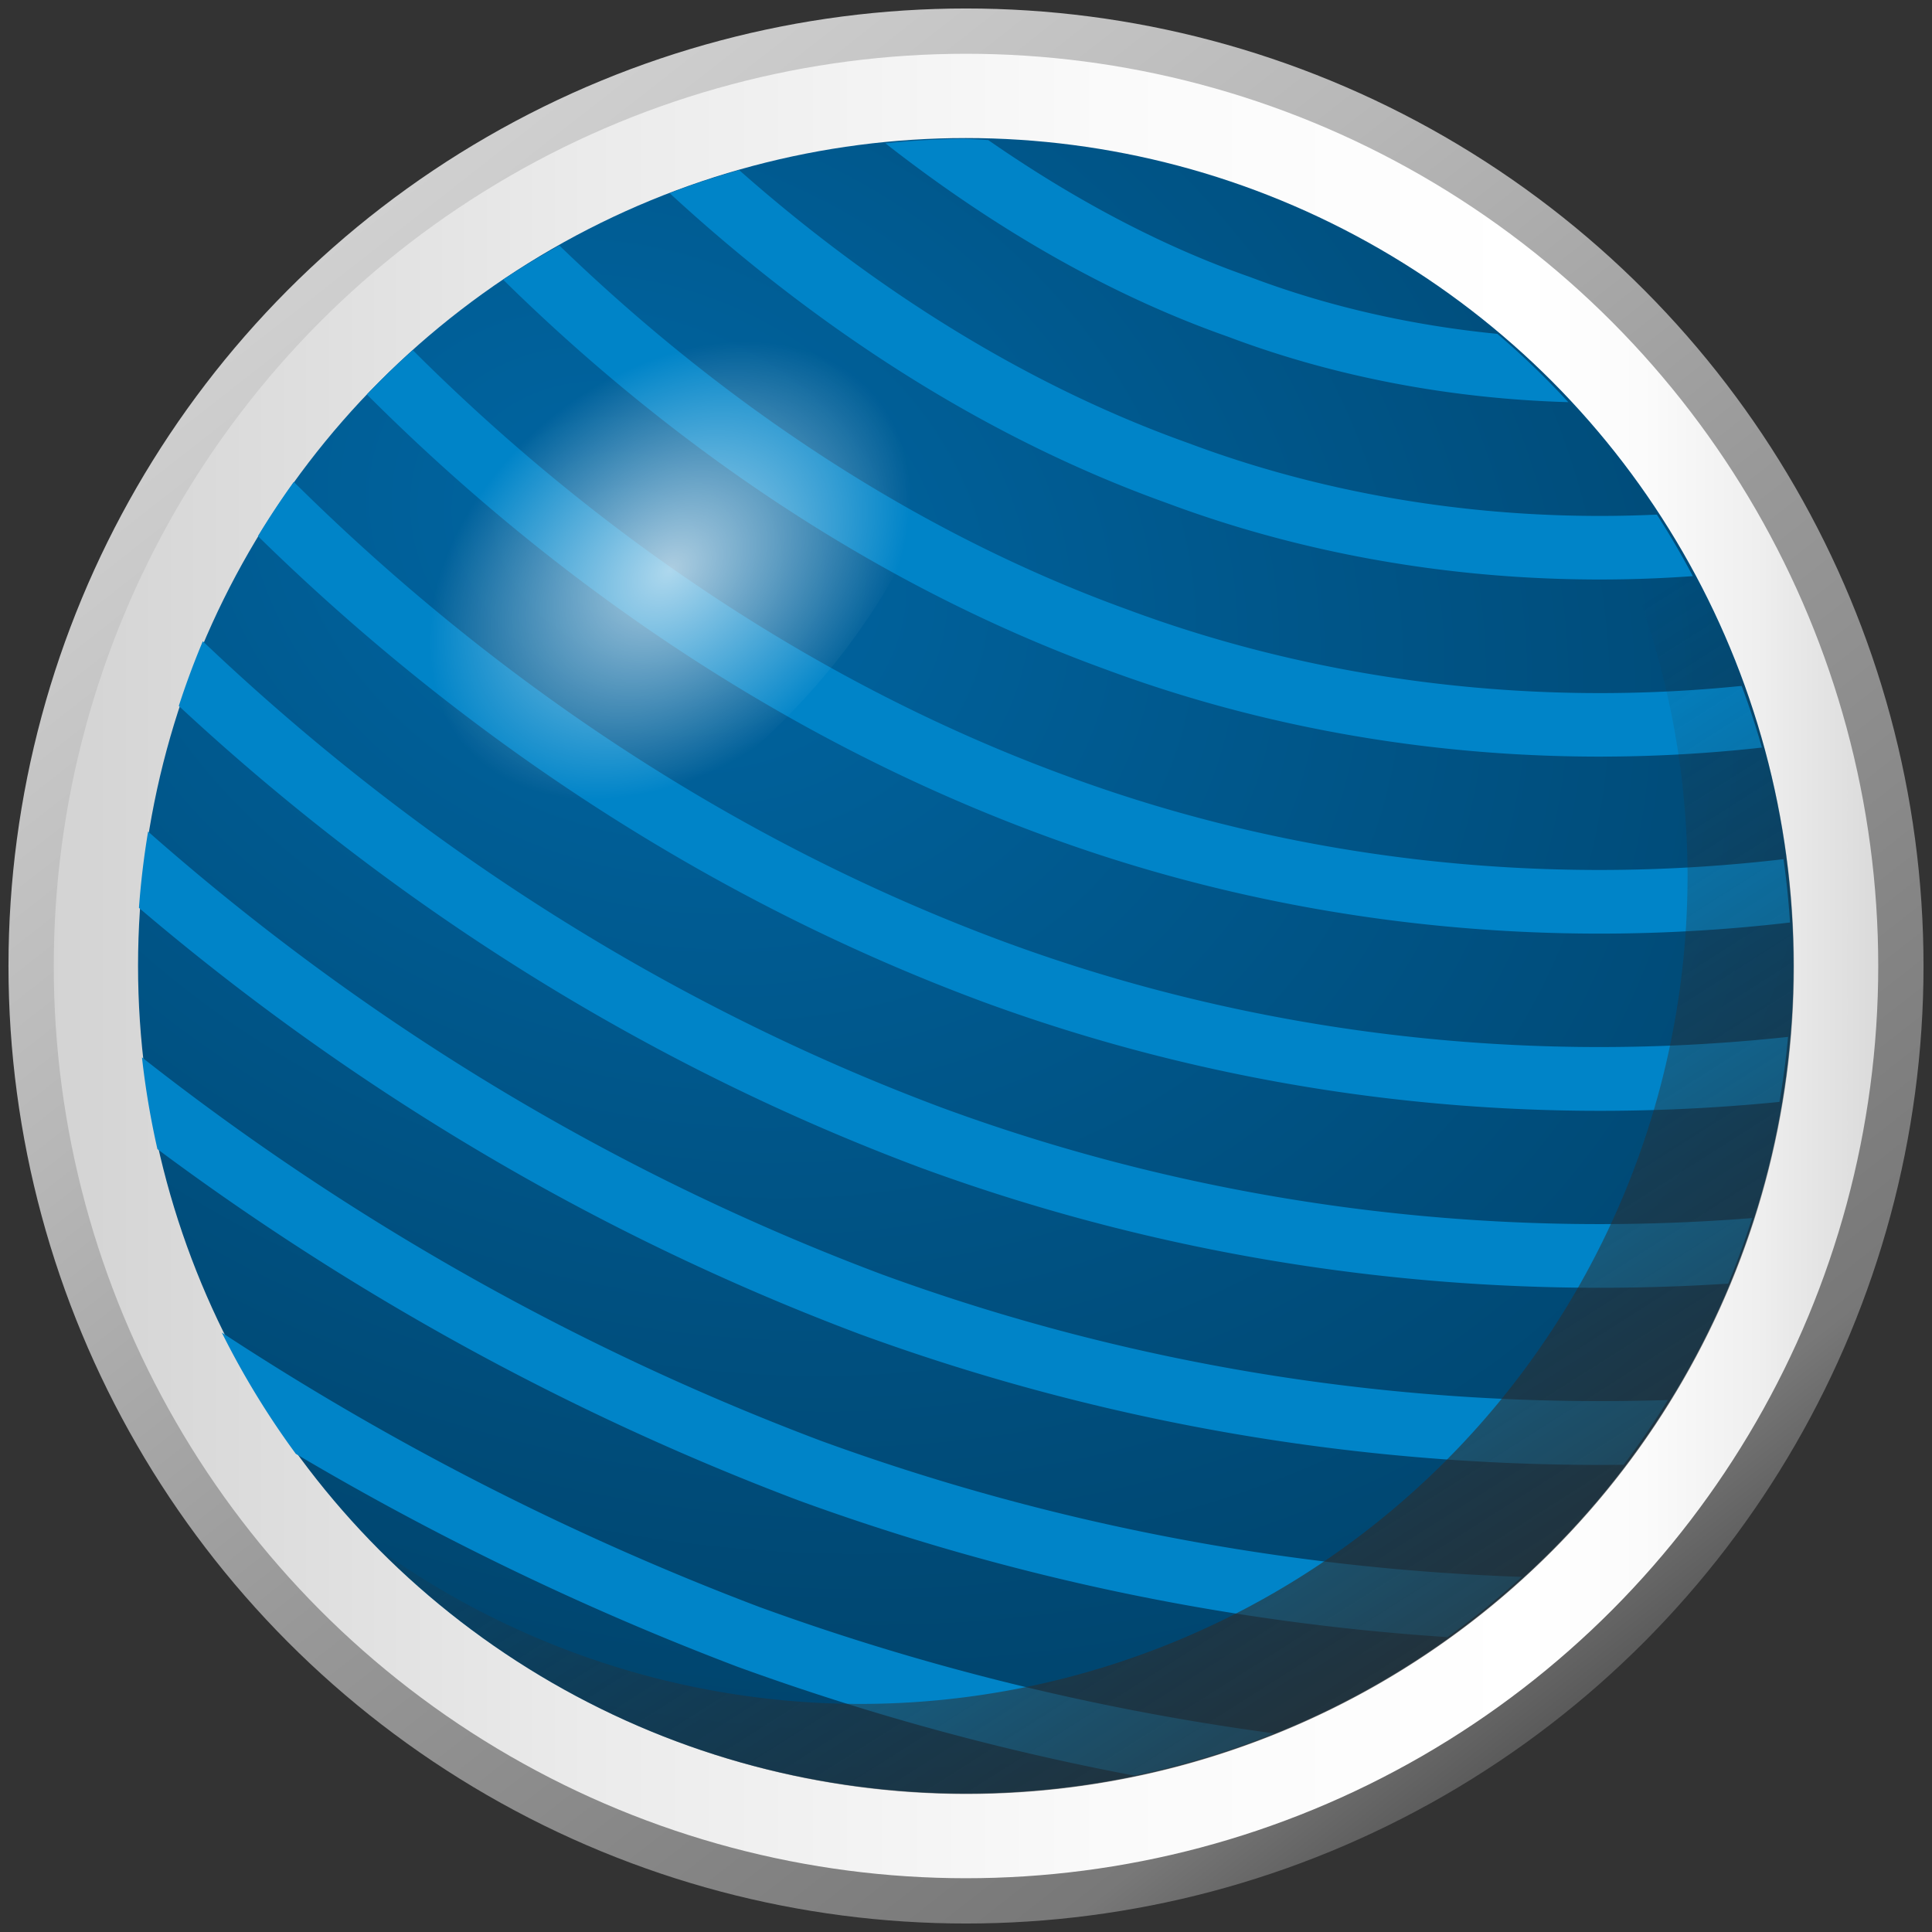 <?xml version="1.0" encoding="UTF-8" standalone="no"?>
<!-- Generator: Adobe Illustrator 16.0.0, SVG Export Plug-In . SVG Version: 6.00 Build 0)  -->

<svg
   xmlns:dc="http://purl.org/dc/elements/1.1/"
   xmlns:cc="http://creativecommons.org/ns#"
   xmlns:rdf="http://www.w3.org/1999/02/22-rdf-syntax-ns#"
   xmlns:svg="http://www.w3.org/2000/svg"
   xmlns="http://www.w3.org/2000/svg"
   xmlns:xlink="http://www.w3.org/1999/xlink"
   xmlns:sodipodi="http://sodipodi.sourceforge.net/DTD/sodipodi-0.dtd"
   xmlns:inkscape="http://www.inkscape.org/namespaces/inkscape"
   version="1.1"
   id="Capa_1"
   x="0px"
   y="0px"
   width="64px"
   height="64px"
   viewBox="0 0 64 64"
   enable-background="new 0 0 64 64"
   xml:space="preserve"
   inkscape:version="0.91 r"
   sodipodi:docname="scite.svg"><rect x="0" y="0" width="64" height="64" fill="#333333" stroke="none"/><defs
     id="defs487"><linearGradient
       gradientTransform="translate(86.847,-6.088)"
       id="linearGradient4889"
       gradientUnits="userSpaceOnUse"
       x1="31.993"
       y1="62.014"
       x2="31.993"
       y2="1.715"><stop
         offset="0.024"
         style="stop-color:#404040"
         id="stop4891" /><stop
         offset="0.135"
         style="stop-color:#787878"
         id="stop4893" /><stop
         offset="0.433"
         style="stop-color:#999999"
         id="stop4895" /><stop
         offset="0.641"
         style="stop-color:#B7B7B7"
         id="stop4897" /><stop
         offset="0.865"
         style="stop-color:#D0D0D0"
         id="stop4899" /><stop
         offset="1"
         style="stop-color:#D9D9D9"
         id="stop4901" /></linearGradient><linearGradient
       inkscape:collect="always"
       id="linearGradient4818"><stop
         style="stop-color:#2d2d2d;stop-opacity:1;"
         offset="0"
         id="stop4820" /><stop
         style="stop-color:#2d2d2d;stop-opacity:0;"
         offset="1"
         id="stop4822" /></linearGradient><linearGradient
       inkscape:collect="always"
       id="linearGradient4810"><stop
         style="stop-color:#ffffff;stop-opacity:0.681"
         offset="0"
         id="stop4812" /><stop
         style="stop-color:#ffffff;stop-opacity:0"
         offset="1"
         id="stop4814" /></linearGradient><linearGradient
       id="linearGradient4777"
       inkscape:collect="always"><stop
         id="stop4779"
         offset="0"
         style="stop-color:#0066a3;stop-opacity:1" /><stop
         id="stop4781"
         offset="1"
         style="stop-color:#002d48;stop-opacity:1" /></linearGradient><inkscape:path-effect
       effect="bend_path"
       id="path-effect4727"
       is_visible="true"
       bendpath="M 6.626,9.197 C 21.349,27.139 44.909,38.084 69.905,30.29"
       prop_scale="1"
       scale_y_rel="false"
       vertical="false"
       bendpath-nodetypes="cc" /><radialGradient
       inkscape:collect="always"
       xlink:href="#linearGradient4777"
       id="radialGradient4751"
       cx="20.252"
       cy="23.108"
       fx="20.252"
       fy="23.108"
       r="27.421"
       gradientUnits="userSpaceOnUse"
       gradientTransform="matrix(2.669,1.265,-0.993,2.095,-9.486,-56.159)" /><radialGradient
       inkscape:collect="always"
       xlink:href="#linearGradient4810"
       id="radialGradient4816"
       cx="20.365"
       cy="30.476"
       fx="20.365"
       fy="30.476"
       r="11.775"
       gradientTransform="matrix(0.752,0.311,-0.223,0.509,11.08,9.362)"
       gradientUnits="userSpaceOnUse" /><linearGradient
       inkscape:collect="always"
       xlink:href="#linearGradient4818"
       id="linearGradient4824"
       x1="53.5"
       y1="62.178"
       x2="34.708"
       y2="32.552"
       gradientUnits="userSpaceOnUse" /><linearGradient
       y2="31.864"
       x2="61.826"
       y1="31.864"
       x1="1.788"
       gradientUnits="userSpaceOnUse"
       id="SVGID_1_"
       gradientTransform="translate(86.847,-6.088)"><stop
         id="stop6"
         style="stop-color:#D1D1D1"
         offset="0" /><stop
         id="stop8"
         style="stop-color:#D2D2D2"
         offset="0.008" /><stop
         id="stop10"
         style="stop-color:#EBEBEB"
         offset="0.303" /><stop
         id="stop12"
         style="stop-color:#FAFAFA"
         offset="0.573" /><stop
         id="stop14"
         style="stop-color:#FFFFFF"
         offset="0.792" /><stop
         id="stop16"
         style="stop-color:#FBFBFB"
         offset="0.854" /><stop
         id="stop18"
         style="stop-color:#EFEFEF"
         offset="0.913" /><stop
         id="stop20"
         style="stop-color:#DCDCDC"
         offset="0.971" /><stop
         id="stop22"
         style="stop-color:#D0D0D0"
         offset="1" /></linearGradient><linearGradient
       y2="1.715"
       x2="31.993"
       y1="62.014"
       x1="31.993"
       gradientUnits="userSpaceOnUse"
       id="SVGID_2_"
       gradientTransform="translate(86.847,-6.088)"><stop
         id="stop27"
         style="stop-color:#404040"
         offset="0.006" /><stop
         id="stop29"
         style="stop-color:#787878"
         offset="0.135" /><stop
         id="stop31"
         style="stop-color:#999999"
         offset="0.433" /><stop
         id="stop33"
         style="stop-color:#B7B7B7"
         offset="0.641" /><stop
         id="stop35"
         style="stop-color:#D0D0D0"
         offset="0.865" /><stop
         id="stop37"
         style="stop-color:#D9D9D9"
         offset="1" /></linearGradient><linearGradient
       inkscape:collect="always"
       xlink:href="#SVGID_1_"
       id="linearGradient4877"
       x1="80.129"
       y1="89.858"
       x2="143.567"
       y2="89.858"
       gradientUnits="userSpaceOnUse"
       gradientTransform="translate(-79.848,-57.858)" /><linearGradient
       inkscape:collect="always"
       xlink:href="#linearGradient4889"
       id="linearGradient4885"
       x1="135.402"
       y1="130.461"
       x2="85.703"
       y2="66.989"
       gradientUnits="userSpaceOnUse"
       gradientTransform="translate(-80.662,-68.163)" /></defs><sodipodi:namedview
     pagecolor="#ffffff"
     bordercolor="#666666"
     borderopacity="1"
     objecttolerance="10"
     gridtolerance="10"
     guidetolerance="10"
     inkscape:pageopacity="0"
     inkscape:pageshadow="2"
     inkscape:window-width="1918"
     inkscape:window-height="1055"
     id="namedview485"
     showgrid="false"
     inkscape:zoom="10.429825"
     inkscape:cx="31.905192"
     inkscape:cy="27.273519"
     inkscape:window-x="1920"
     inkscape:window-y="0"
     inkscape:window-maximized="1"
     inkscape:current-layer="Capa_1" /><circle
     style="opacity:1;fill:url(#linearGradient4877);fill-opacity:1;stroke:url(#linearGradient4885);stroke-width:1.5;stroke-linecap:round;stroke-linejoin:round;stroke-miterlimit:4;stroke-dasharray:none;stroke-opacity:1"
     id="path4617-3-4"
     cx="32"
     cy="32"
     r="30.969" /><g
     id="g4923"
     transform="translate(-0.481,0.045)"><circle
       r="27.421"
       cy="31.949"
       cx="32.475"
       id="path4617-3"
       style="opacity:1;fill:url(#radialGradient4751);fill-opacity:1;stroke:none;stroke-width:2;stroke-linecap:round;stroke-linejoin:round;stroke-miterlimit:4;stroke-dasharray:none;stroke-opacity:1" /><path
       id="path4617"
       d="M 32.406,4.555 A 27.421,27.421 0 0 0 29.811,4.703 c 3.548,2.776 7.375,5.008 11.35,6.406 3.532,1.334 7.391,2.057 11.273,2.168 a 27.421,27.421 0 0 0 -2.35,-2.262 C 47.25,10.736 44.469,10.11 41.889,9.131 38.9,8.088 35.992,6.519 33.219,4.596 a 27.421,27.421 0 0 0 -0.812,-0.041 z m -7.439,1.035 a 27.421,27.421 0 0 0 -2.303,0.764 c 4.901,4.516 10.497,8.123 16.463,10.262 5.471,2.047 11.514,2.853 17.432,2.424 A 27.421,27.421 0 0 0 55.367,17.002 C 50.079,17.248 44.717,16.461 39.857,14.637 34.52,12.735 29.466,9.566 24.967,5.59 Z M 19.012,8.088 A 27.421,27.421 0 0 0 17.148,9.219 c 5.763,5.672 12.556,10.218 19.947,12.906 6.868,2.552 14.422,3.414 21.752,2.594 A 27.421,27.421 0 0 0 58.176,22.676 C 51.306,23.378 44.237,22.532 37.826,20.145 30.903,17.638 24.496,13.393 19.012,8.088 Z M 14.156,11.555 a 27.421,27.421 0 0 0 -1.521,1.467 c 6.384,6.387 14.016,11.515 22.43,14.609 7.847,2.899 16.398,3.857 24.713,2.883 A 27.421,27.421 0 0 0 59.562,28.416 C 51.564,29.358 43.327,28.441 35.795,25.652 27.706,22.688 20.339,17.731 14.156,11.555 Z m -3.943,4.363 a 27.421,27.421 0 0 0 -1.188,1.797 c 6.822,6.686 14.966,12.066 24.008,15.422 8.422,3.098 17.5,4.206 26.395,3.32 a 27.421,27.421 0 0 0 0.285,-2.154 C 50.975,35.249 42.028,34.204 33.762,31.158 24.896,27.878 16.9,22.546 10.213,15.918 Z M 7.199,21.197 A 27.421,27.421 0 0 0 6.404,23.34 C 13.458,29.897 21.77,35.194 31,38.645 c 8.568,3.141 17.697,4.415 26.729,3.832 a 27.421,27.421 0 0 0 0.793,-2.172 C 49.478,41.022 40.304,39.813 31.73,36.666 22.506,33.226 14.2,27.858 7.199,21.197 Z m -1.812,6.305 a 27.421,27.421 0 0 0 -0.303,2.527 c 6.983,5.944 15.022,10.789 23.885,14.123 8.15,2.979 16.727,4.419 25.297,4.326 a 27.421,27.421 0 0 0 1.465,-2.146 C 46.919,46.616 38.07,45.234 29.699,42.172 20.635,38.769 12.438,33.722 5.387,27.502 Z m -0.203,7.48 a 27.421,27.421 0 0 0 0.512,3.039 c 6.395,4.761 13.514,8.716 21.242,11.639 6.969,2.541 14.203,4.049 21.492,4.527 a 27.421,27.421 0 0 0 2.463,-1.996 C 43.017,51.919 35.178,50.42 27.666,47.68 19.421,44.567 11.872,40.242 5.184,34.982 Z m 2.643,9.113 a 27.421,27.421 0 0 0 2.453,4.02 c 4.598,2.725 9.48,5.096 14.625,7.051 4.311,1.568 8.711,2.771 13.158,3.609 a 27.421,27.421 0 0 0 4.637,-1.398 C 36.92,56.601 31.199,55.213 25.635,53.188 19.276,50.776 13.324,47.704 7.826,44.096 Z"
       style="opacity:1;fill:#0084c8;fill-opacity:1;stroke:none;stroke-width:2;stroke-linecap:round;stroke-linejoin:round;stroke-miterlimit:4;stroke-dasharray:none;stroke-opacity:1"
       inkscape:connector-curvature="0" /><ellipse
       transform="matrix(0.806,-0.592,0.22,0.976,0,0)"
       ry="7.16"
       rx="11.775"
       cy="31.148"
       cx="19.063"
       id="path4808"
       style="opacity:1;fill:url(#radialGradient4816);fill-opacity:1;stroke:none;stroke-width:2;stroke-linecap:round;stroke-linejoin:round;stroke-miterlimit:4;stroke-dasharray:none;stroke-opacity:1" /><path
       inkscape:connector-curvature="0"
       id="path4617-3-2"
       d="M 48.399,9.656 A 27.421,27.421 0 0 1 56.383,28.978 27.421,27.421 0 0 1 28.961,56.4 27.421,27.421 0 0 1 13.055,51.291 27.421,27.421 0 0 0 32.487,59.383 27.421,27.421 0 0 0 59.909,31.961 27.421,27.421 0 0 0 48.399,9.656 Z"
       style="opacity:1;fill:url(#linearGradient4824);fill-opacity:1;stroke:none;stroke-width:2;stroke-linecap:round;stroke-linejoin:round;stroke-miterlimit:4;stroke-dasharray:none;stroke-opacity:1" /></g></svg>